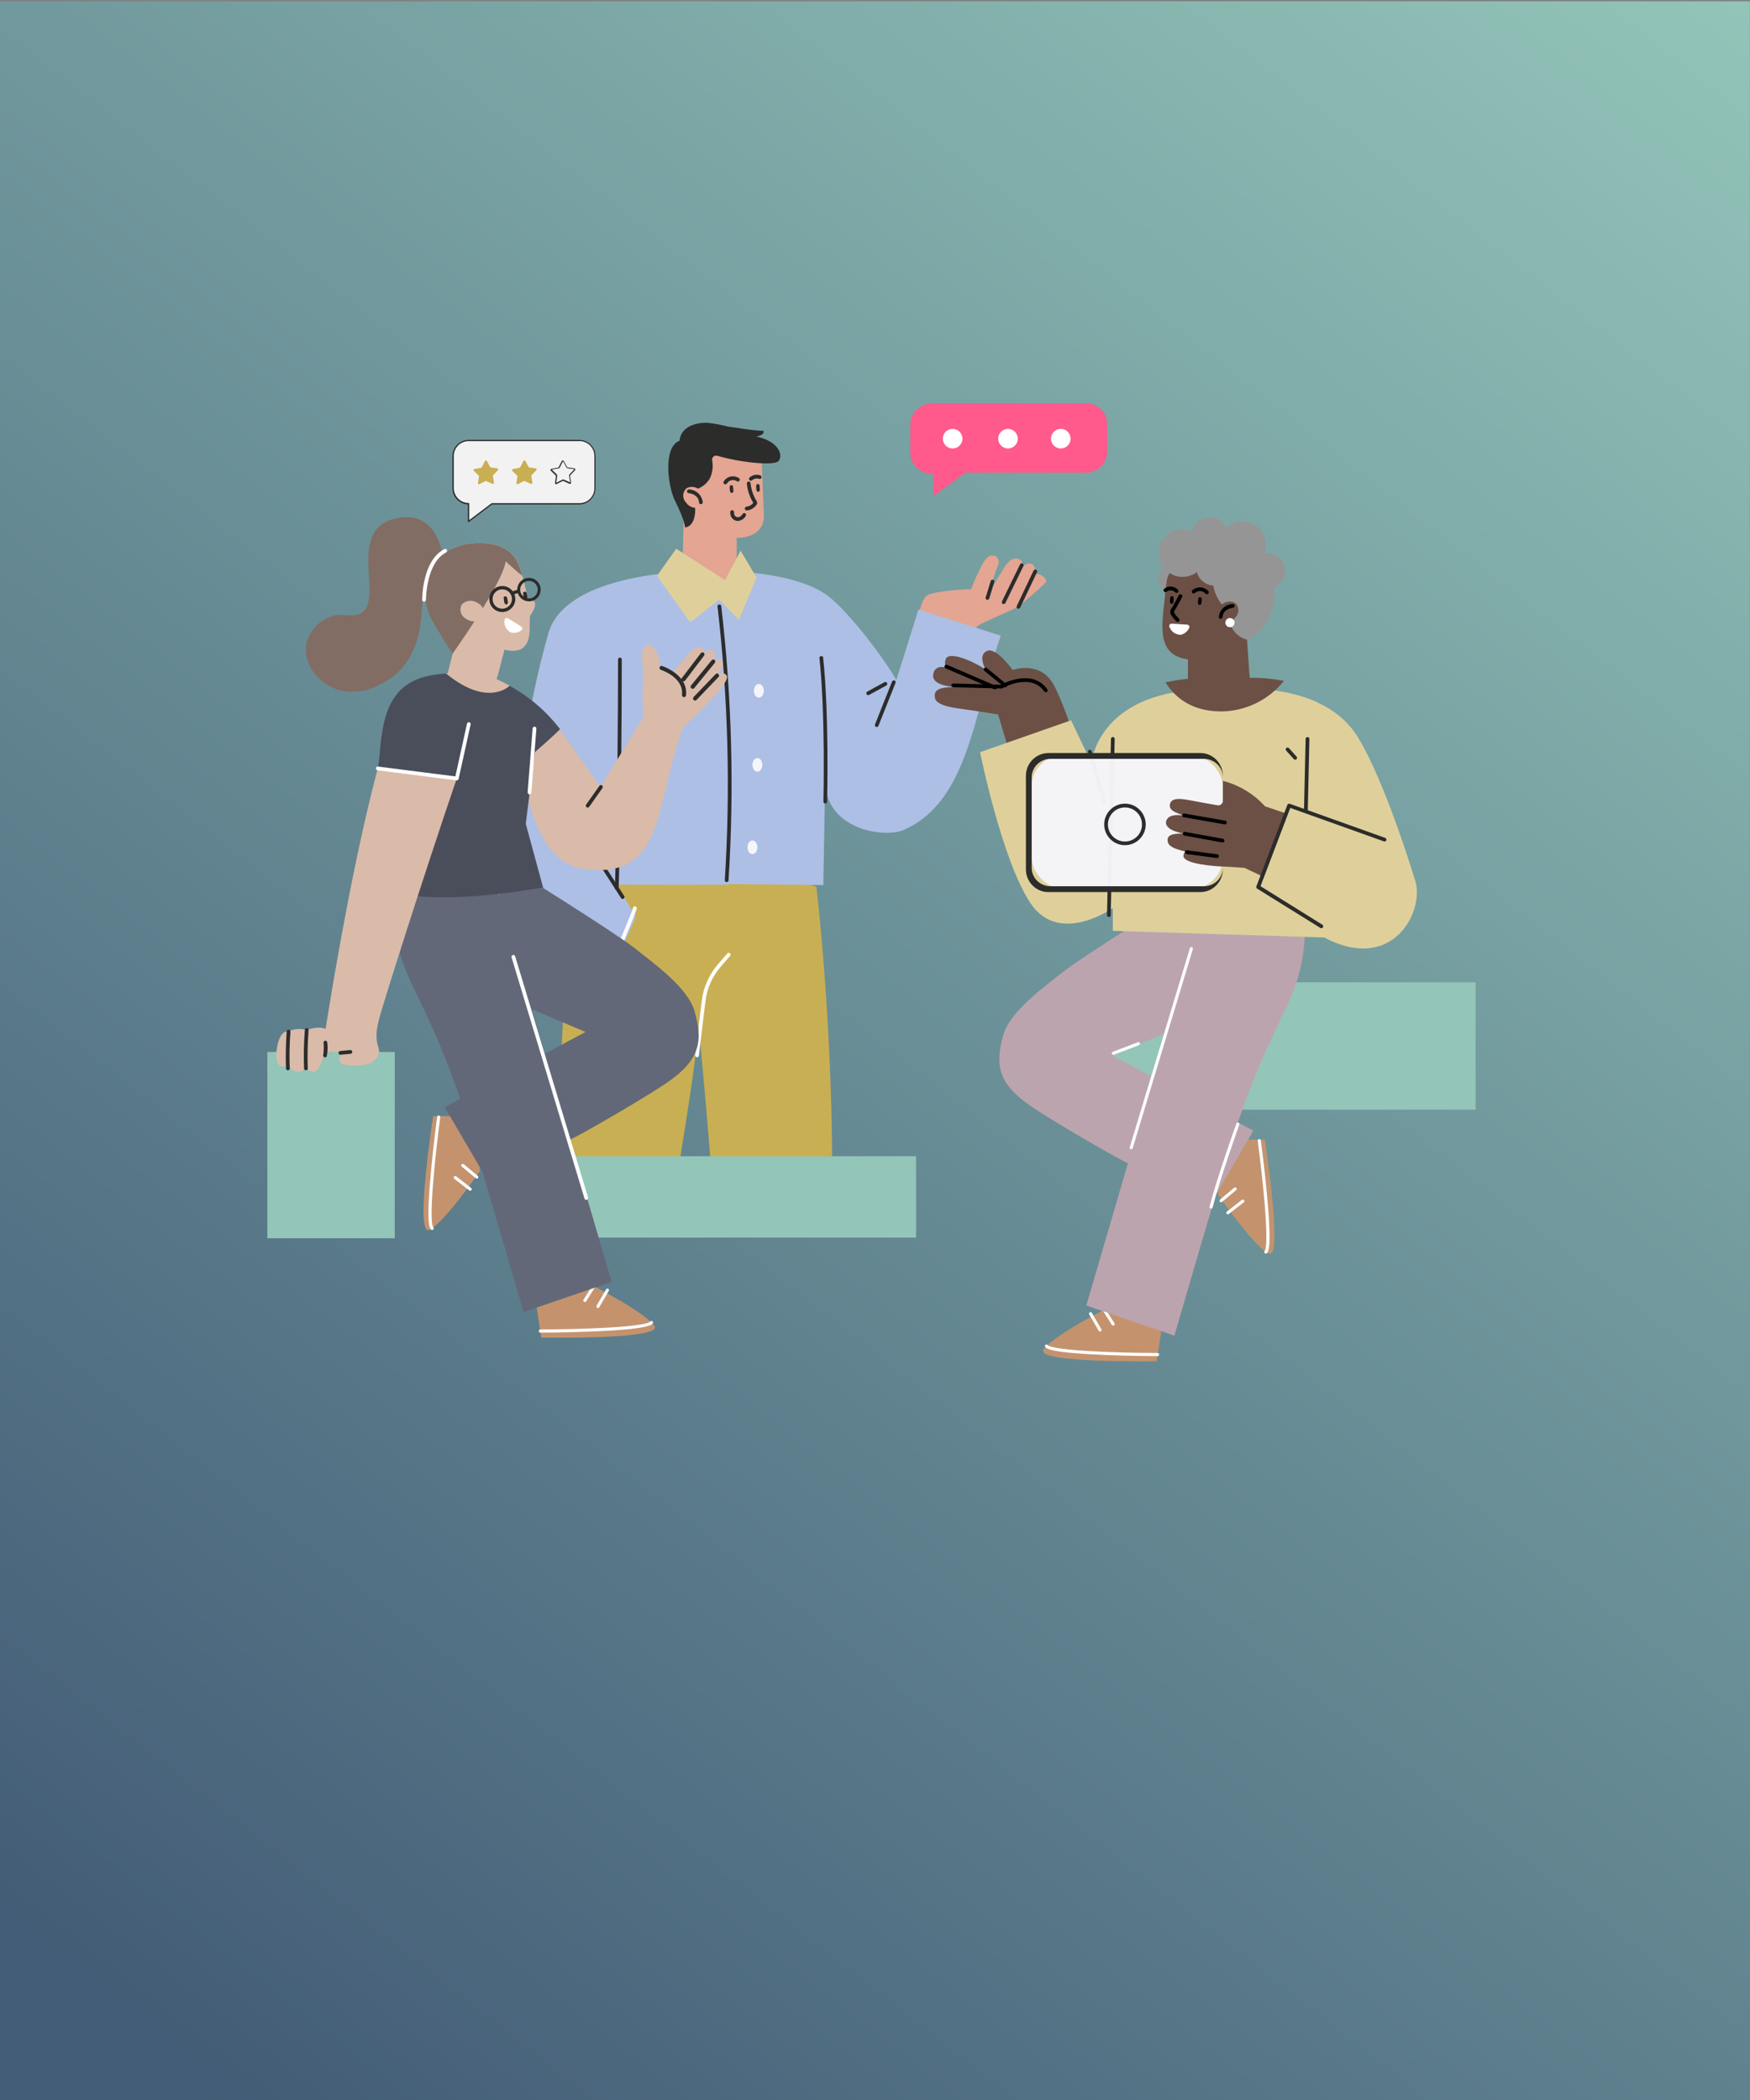 <?xml version="1.0" encoding="UTF-8"?>
<svg xmlns="http://www.w3.org/2000/svg" width="300" height="360" xmlns:xlink="http://www.w3.org/1999/xlink" viewBox="0 0 300 360">
  <rect x="0" y="0" width="300" height="360" fill="#808080" stroke="none"/>
  <defs>
    <style>
      .cls-1 {
        opacity: .97;
      }

      .cls-1, .cls-2, .cls-3, .cls-4, .cls-5 {
        isolation: isolate;
      }

      .cls-1, .cls-6 {
        fill: #f5f5fa;
      }

      .cls-7 {
        fill: #2d2c2b;
      }

      .cls-8 {
        fill: #adbfe5;
      }

      .cls-8, .cls-9, .cls-6, .cls-10, .cls-11 {
        fill-rule: evenodd;
      }

      .cls-12 {
        clip-path: url(#clippath-4);
      }

      .cls-2, .cls-4, .cls-5 {
        mix-blend-mode: multiply;
      }

      .cls-2, .cls-13 {
        fill: #e4a592;
      }

      .cls-14 {
        fill: #93c5b9;
      }

      .cls-15 {
        fill: #fff;
      }

      .cls-16 {
        fill: #ff5a8b;
      }

      .cls-17 {
        fill: none;
      }

      .cls-18, .cls-9 {
        fill: #dfd09b;
      }

      .cls-19, .cls-4 {
        fill: #dabba9;
      }

      .cls-20, .cls-5 {
        fill: #6c5045;
      }

      .cls-21 {
        fill: #bca4ae;
      }

      .cls-22 {
        clip-path: url(#clippath-1);
      }

      .cls-23 {
        fill: #f2f2f2;
      }

      .cls-24 {
        fill: #4a4e5b;
      }

      .cls-25 {
        clip-path: url(#clippath-3);
      }

      .cls-26 {
        fill: #c9af52;
      }

      .cls-27, .cls-11 {
        fill: #826d64;
      }

      .cls-28 {
        fill: #c4936e;
      }

      .cls-29 {
        fill: #636879;
      }

      .cls-30 {
        fill: #959595;
      }

      .cls-31 {
        clip-path: url(#clippath-2);
      }

      .cls-10 {
        fill: #c9af53;
      }

      .cls-32 {
        fill: url(#linear-gradient);
      }

      .cls-33 {
        clip-path: url(#clippath);
      }

      .cls-34 {
        fill: #2c2c2b;
      }
    </style>
    <linearGradient id="linear-gradient" x1="311.98" y1="-987.72" x2="-3.64" y2="-1391.69" gradientTransform="translate(0 -1014.85) scale(1 -1)" gradientUnits="userSpaceOnUse">
      <stop offset=".05" stop-color="#93c5b9"/>
      <stop offset=".93" stop-color="#425b76"/>
    </linearGradient>
    <clipPath id="clippath">
      <rect class="cls-17" x="182.46" y="168.39" width="70.5" height="21.84"/>
    </clipPath>
    <clipPath id="clippath-1">
      <rect class="cls-17" x="86.54" y="198.21" width="70.5" height="44.68"/>
    </clipPath>
    <clipPath id="clippath-2">
      <path class="cls-17" d="M95.92,124.99l7.01,9.94,8.24-13.46c-.02-.76,6.86,2.39,5.68,3.87-4.61,12.92-2.87,26.13-17.53,23.45-8.42-1.54-9.97-17.95-9.97-17.95l6.56-5.85h0Z"/>
    </clipPath>
    <clipPath id="clippath-3">
      <rect class="cls-17" x="45.83" y="180.34" width="21.84" height="64.68"/>
    </clipPath>
    <clipPath id="clippath-4">
      <path class="cls-17" d="M49.31,176.85c1.02-.48,2.18-.58,3.27-.27,0,0,1.97-.8,3.24-.18,0,0,4.03-26.31,8.94-44.65l13.54,1.72c-5.17,15.12-12.7,38.68-13.39,41.52-1.08,4.42.68,4.67-.11,6.06-1.19,2.12-4.81,1.67-5.81,1.46-.55-.11-.91-.65-.8-1.2.02-.08.04-.15.07-.22.22-.39.64-.62,1.08-.6.24-.02.49-.07.72-.15h-4.4s-.79,3.39-1.88,3.39c-.63,0-1.18-.41-1.37-1-.13.64-.72,1.07-1.36.99-1.24.01-1.77-1.51-1.77-1.51,0,0,.17.9-1.21.51-1.38-.38-.57-6.17,1.22-5.87h.01Z"/>
    </clipPath>
  </defs>
  <g class="cls-3">
    <g id="Dimensions">
      <rect class="cls-32" x="-.02" y=".22" width="300" height="360"/>
    </g>
    <g id="Layer_3" data-name="Layer 3">
      <g id="Group_523899" data-name="Group 523899">
        <path id="Path_456328" data-name="Path 456328" class="cls-13" d="M177.07,96.81c-.97-.76-2.27.77-2.38.9.1-.12,1.17-1.46-.06-1.89-.66-.23-1.49-.08-2.43,1.41-1.29,2.06-2.38,3.87-2.38,3.87.26-1.37.66-2.72,1.21-4.01.5-1.19-.2-1.76-.53-1.82-.84-.16-1.43.05-2.49,2.22-.57,1.14-1.08,2.31-1.52,3.5,0,0-5.53.2-7.38.97-.74.3-1.23,1.67-1.55,3.21-.35,1.65-1.83,13.1-2.67,16.01,2.93.97,5.89,1.89,8.88,2.68.62.12,1.24.21,1.87.26,0,0,.56-10.93.82-14.58.1-1.16.81-2.18,1.87-2.67,2.34-1.11,6.08-2.67,6.33-2.98,1.15-1.57,2.03-3.33,2.57-5.21.37-1.24.17-1.6-.16-1.86h0Z"/>
        <path id="Path_456329" data-name="Path 456329" class="cls-34" d="M172.06,103.55c-.18,0-.32-.14-.32-.32,0-.05.01-.09.03-.13.2-.44,2.98-6.11,3.1-6.35.08-.16.27-.23.43-.15s.23.27.15.43h0c-.03.06-2.9,5.9-3.09,6.33-.05.11-.17.19-.29.19h0Z"/>
        <path id="Path_456330" data-name="Path 456330" class="cls-34" d="M169.28,102.82s-.07,0-.1-.01c-.17-.05-.26-.23-.21-.39l.87-2.81c.05-.17.23-.27.39-.22.17.05.27.23.22.39h0s-.87,2.82-.87,2.82c-.04.13-.17.22-.3.22Z"/>
        <path id="Path_456331" data-name="Path 456331" class="cls-13" d="M174.67,103.88c1.63-1.28,3.19-2.65,4.67-4.1.27-.54-1.39-1.98-2.1-1.11l-2.56,5.21Z"/>
        <path id="Path_456332" data-name="Path 456332" class="cls-34" d="M174.59,104.35c-.18,0-.32-.14-.32-.32,0-.05.01-.1.03-.14l2.88-6.07c.08-.16.27-.23.43-.16.16.08.23.27.16.43h0l-2.88,6.07c-.05.11-.17.19-.29.19h0Z"/>
        <g id="Group_523843" data-name="Group 523843">
          <g id="Group_523842" data-name="Group 523842">
            <g id="Group_523841" data-name="Group 523841">
              <g id="Group_523840" data-name="Group 523840">
                <path id="Path_456333" data-name="Path 456333" class="cls-10" d="M97.82,149.55l22.03-.35,11.1.27,9,2.53s3.62,30.39,2.47,60.14h-19.72c-.77-14.41-2.96-36.46-2.96-36.46,0,0,.34,2.81-5.41,36.46h-19.72l3.2-62.6h0Z"/>
              </g>
            </g>
          </g>
        </g>
        <path id="Path_456334" data-name="Path 456334" class="cls-15" d="M119.5,181.24c-.18,0-.32-.16-.32-.33v-.02l1.12-9.31c.28-2.32,1.25-4.51,2.78-6.28l1.6-1.85c.12-.13.32-.14.45-.02.13.11.14.31.03.44l-1.6,1.84c-1.45,1.67-2.37,3.74-2.63,5.94l-1.12,9.31c-.02.16-.16.29-.32.29h.01Z"/>
        <path id="Path_456335" data-name="Path 456335" class="cls-8" d="M157.46,104.47l-3.81,12.13c-1.54-2.92-7.81-11.42-11.64-14.38-4.86-3.76-14.73-4.15-14.73-4.15,0,0-8.51-.2-10.62-.04-3.53.28-20.15,1.44-22.68,10.63-1.79,6.32-3.15,12.76-4.09,19.26-.68,6.03-5.88,23.97,4.71,37.08,7.32,9.05,7.44,7.96,7.44,7.96l6.96-15.81-3.1-5.16c-.08,0,.25-.35.34-.36,1.24.08,18.99.08,18.69,0,0,0-.02-.04-.04-.09l16.25.19.31-17.77c.12,8.29,10.17,9.79,13.53,8.29,11.07-4.93,11.88-19.79,16.58-33.27l-14.1-4.5h0Z"/>
        <path id="Path_456336" data-name="Path 456336" class="cls-13" d="M117.57,76.07h2.2l.48,1.09c2,.13,9.45.62,9.45.62l.88,1.32.38,9.37c0,1.49-.85,3.69-4.7,3.74l.02,4.27-2.47,4.39s-6.72-3.96-6.77-4.39.53-20.42.53-20.42h0Z"/>
        <path id="Path_456337" data-name="Path 456337" class="cls-2" d="M126.28,95.23c-2.24-.08-4.27-1.34-5.34-3.31-.08-.16-.02-.35.14-.43.1-.05.23-.05.33.02,1.48.81,3.18,1.13,4.86.9-.01.27,0,.56,0,.86l.02,1.97h0Z"/>
        <path id="Path_456338" data-name="Path 456338" class="cls-34" d="M116.5,75.54s0-3.06,4.72-3.07c1.22.13,2.43.36,3.61.67,1.52.17,4.1.68,6.09.72.07.6-.58.86-1.29.96,3.87.84,4.64,3.15,3.87,4.18-.69.94-6.78.25-10.54-.87-.37-.11-.75.11-.86.48-.03.1-.04.2-.02.3.21,1.04.08,2.12-.38,3.08-.48.85-1.26,1.5-2.19,1.83l-.35,3.05s.32,3.27-1.72,3.55c0,0,0-1.14-1.73-4.58-1.19-2.38-2.13-9.14.78-10.29h0Z"/>
        <path id="Path_456341" data-name="Path 456341" class="cls-9" d="M129.69,99.02l-2.73-4.62-2.67,5.07-8.37-5.4-3.3,4.65,5.7,7.96,4.99-3.89,3.37,3.48,3.01-7.25h0Z"/>
        <path id="Path_456343" data-name="Path 456343" class="cls-34" d="M124.57,151.22c-.18,0-.32-.13-.32-.29h0c.99-15.67.57-31.37-1.25-46.98-.02-.16.1-.3.28-.32s.33.09.36.24c1.82,15.64,2.24,31.38,1.25,47.07,0,.15-.15.27-.32.27h0Z"/>
        <path id="Path_456344" data-name="Path 456344" class="cls-6" d="M129.24,118.42c0,.65.38,1.17.85,1.17s.85-.53.85-1.17-.38-1.17-.85-1.17-.85.53-.85,1.17Z"/>
        <path id="Path_456345" data-name="Path 456345" class="cls-6" d="M128.14,145.25c0,.65.38,1.17.85,1.17s.85-.53.85-1.17-.38-1.17-.85-1.17-.85.53-.85,1.17Z"/>
        <path id="Path_456346" data-name="Path 456346" class="cls-6" d="M128.99,131.12c0,.65.38,1.17.85,1.17s.85-.53.85-1.17-.38-1.17-.85-1.17-.85.53-.85,1.17Z"/>
        <path id="Path_456347" data-name="Path 456347" class="cls-34" d="M141.48,137.75c-.18,0-.32-.15-.32-.32h0c0-.15.36-14.85-.68-24.62-.01-.18.12-.33.29-.35.17-.01.32.11.34.27,1.05,9.81.68,24.55.68,24.7,0,.17-.15.31-.32.31h0Z"/>
        <path id="Path_456348" data-name="Path 456348" class="cls-34" d="M105.73,152.56c-.18,0-.32-.14-.32-.32h0c0-.17.54-16.09.54-39.19,0-.18.14-.32.32-.32s.32.14.32.32c0,23.11-.54,39.05-.54,39.21,0,.17-.15.31-.32.31h0Z"/>
        <path id="Path_456353" data-name="Path 456353" class="cls-15" d="M100.92,175.31c-.18,0-.32-.14-.32-.32,0-.04,0-.08.02-.13,3.1-7.38,7.77-18.59,7.9-19.21.02-.17.17-.3.35-.28h0c.18.02.3.19.29.36-.07.61-6.63,16.25-7.95,19.37-.05.12-.16.2-.29.2h0Z"/>
        <path id="Path_456354" data-name="Path 456354" class="cls-34" d="M106.74,154.11c-.11,0-.21-.05-.27-.15l-7.96-12.37c-.1-.14-.07-.35.08-.45s.35-.07.45.08c0,0,.01.01.01.02l7.96,12.37c.1.15.05.35-.1.44-.05.03-.11.05-.17.05h0Z"/>
        <path id="Path_456355" data-name="Path 456355" class="cls-34" d="M150.3,124.63s-.08,0-.12-.02c-.17-.07-.24-.25-.18-.42h0l2.93-7.37c.07-.16.26-.23.42-.16.16.07.23.24.17.4l-2.93,7.37c-.05.12-.17.2-.3.2Z"/>
        <g id="Group_523845" data-name="Group 523845">
          <path id="Path_456356" data-name="Path 456356" class="cls-13" d="M120.21,86.84c-.9.47-2.01.18-2.58-.66-.67-.66-.68-1.73-.02-2.41.02-.02.05-.05.08-.08.9-.47,2.01-.18,2.58.66.67.66.68,1.73.02,2.41-.02.02-.05.05-.08.08Z"/>
        </g>
        <g id="Group_523961" data-name="Group 523961">
          <path id="Path_456339" data-name="Path 456339" class="cls-34" d="M128,87.5c-.18,0-.32-.15-.32-.32,0-.16.13-.3.29-.32.46-.05.88-.29,1.17-.65-.63-1.01-1-2.15-1.11-3.33,0-.18.13-.32.31-.33.17,0,.32.14.33.31.11,1.09.47,2.14,1.05,3.08.1.17.1.38,0,.56-.39.57-1,.94-1.69,1.01h-.03,0Z"/>
          <path id="Path_456340" data-name="Path 456340" class="cls-34" d="M128.72,82.41c-.18,0-.32-.14-.32-.32,0-.09.04-.18.11-.24.51-.45,1.22-.59,1.86-.35.16.08.23.26.16.42s-.26.23-.42.16c-.4-.13-.84-.04-1.16.24-.06.05-.13.08-.21.08h0Z"/>
          <g id="Group_523844" data-name="Group 523844">
            <path id="Path_456349" data-name="Path 456349" class="cls-34" d="M124.34,83.02c-.18,0-.32-.14-.32-.32,0-.05.01-.11.04-.15.53-.88,1.66-1.16,2.54-.63.01,0,.03.02.04.02.16.08.23.27.15.43s-.27.23-.43.15h0c-.54-.39-1.3-.27-1.69.28-.01.02-.03.04-.04.07-.06.1-.17.17-.29.16h0Z"/>
            <path id="Path_456350" data-name="Path 456350" class="cls-34" d="M125.11,84c-.01-.17-.03-.35-.02-.52,0-.16.11-.28.26-.3h.07c.09,0,.18.05.21.14.01.03.02.07.03.1.03.17.04.35.05.51.05.17.02.35-.08.49-.09.1-.24.12-.35.04-.12-.13-.18-.3-.16-.47h0Z"/>
            <path id="Path_456351" data-name="Path 456351" class="cls-34" d="M129.65,83.8c-.01-.17-.03-.35-.02-.52,0-.16.11-.28.26-.3h.07c.09,0,.18.05.21.14.01.03.02.07.03.1.03.17.04.35.05.51.05.17.02.35-.08.49-.09.1-.24.12-.35.04-.12-.13-.18-.29-.16-.47h0Z"/>
          </g>
          <path id="Path_456352" data-name="Path 456352" class="cls-34" d="M126.5,89.31c-.2,0-.39-.05-.57-.13-.51-.28-.8-.84-.74-1.42.02-.18.17-.3.35-.29s.3.17.29.35c0,.02-.04.59.37.78.63.29,1.06-.41,1.11-.5.1-.15.29-.19.44-.1.14.09.19.27.11.42-.27.51-.79.84-1.36.89h0Z"/>
          <path id="Path_456357" data-name="Path 456357" class="cls-34" d="M120.15,86.43c-.17,0-.31-.13-.32-.3-.08-1.42-1.71-1.59-1.78-1.59-.17-.02-.3-.18-.28-.36.02-.17.17-.29.34-.28,1.22.05,2.22.98,2.36,2.19.01.17-.12.33-.3.34h-.02,0Z"/>
        </g>
        <path id="Path_456358" data-name="Path 456358" class="cls-34" d="M148.83,119.16c-.18,0-.32-.14-.32-.32,0-.12.07-.23.17-.28l2.94-1.61c.16-.08.35-.03.44.13s.03.35-.13.44l-2.94,1.61s-.1.04-.16.04h0Z"/>
      </g>
      <g class="cls-33">
        <g id="Group_523823" data-name="Group 523823">
          <rect id="Rectangle_27676" data-name="Rectangle 27676" class="cls-14" x="182.46" y="168.39" width="70.5" height="21.84"/>
        </g>
      </g>
      <g class="cls-22">
        <g id="Group_523900" data-name="Group 523900">
          <rect id="Rectangle_27684" data-name="Rectangle 27684" class="cls-14" x="88.93" y="170.13" width="70.5" height="42.03"/>
        </g>
      </g>
      <g id="Group_523901" data-name="Group 523901">
        <g id="Group_519151" data-name="Group 519151">
          <path id="Path_451901" data-name="Path 451901" class="cls-28" d="M82.25,200.79s-6.15,8.91-8.67,10.06c-2.52,1.15.67-19.49.67-19.49l7.95-.1.06,9.52h0Z"/>
          <path id="Path_451902" data-name="Path 451902" class="cls-15" d="M74.01,210.85c-.05-.01-.1-.04-.14-.09-.23-.27-.85-.99.04-10.29.43-4.54,1.02-8.96,1.03-9,.01-.14.14-.25.29-.24s.25.14.24.29v.02c-.91,6.78-2.03,17.89-1.18,18.88.1.11.08.27-.03.37-.07.05-.16.08-.24.05h0Z"/>
          <path id="Path_451903" data-name="Path 451903" class="cls-15" d="M81.69,202.05s-.08-.03-.11-.05l-2.41-2.01c-.11-.1-.13-.26-.04-.37s.26-.13.37-.04l2.41,2.01c.11.1.13.26.04.37-.07.08-.17.11-.27.09h0Z"/>
          <path id="Path_451904" data-name="Path 451904" class="cls-15" d="M80.54,204.12s-.07-.02-.1-.05l-2.56-1.99c-.11-.09-.14-.26-.05-.37.09-.11.26-.14.37-.05l2.56,1.99c.11.09.14.26.05.37-.07.08-.17.12-.27.1h0Z"/>
        </g>
        <g id="Group_519152" data-name="Group 519152">
          <path id="Path_451905" data-name="Path 451905" class="cls-28" d="M101.05,220.1s9.67,4.89,11.14,7.24c1.48,2.34-19.41,1.97-19.41,1.97l-1.17-7.86,9.43-1.34h0Z"/>
          <path id="Path_451906" data-name="Path 451906" class="cls-15" d="M92.54,228.43c-.14-.04-.22-.19-.17-.33.04-.11.14-.19.25-.19,6.83-.01,18-.39,18.87-1.37.1-.11.26-.12.37-.02s.12.26.02.37c-.24.27-.87.98-10.2,1.36-4.56.19-9.02.2-9.06.2-.03,0-.05,0-.08-.01h0Z"/>
          <path id="Path_451907" data-name="Path 451907" class="cls-15" d="M100.18,223.19c-.14-.04-.22-.19-.17-.33,0-.02.02-.04.03-.06l1.67-2.66c.08-.12.24-.15.36-.07.11.08.15.23.08.35l-1.67,2.66c-.07.1-.19.15-.3.11h0Z"/>
          <path id="Path_451908" data-name="Path 451908" class="cls-15" d="M102.43,224.21s-.04-.01-.05-.02c-.13-.07-.17-.23-.1-.36l1.63-2.81c.08-.13.24-.16.36-.08.11.07.16.22.09.35l-1.63,2.81c-.06.11-.19.16-.31.12Z"/>
        </g>
        <path id="Path_451909" data-name="Path 451909" class="cls-29" d="M100.38,176.91l-24.38-10.32c-2.69-2.75-4.63-4.64-4.63-4.64l13.23-7.12,3.73-5.62s16.97,10.59,20.35,13.24c3.43,2.71,9.24,6.88,10.38,10.87,1.46,5.13,1.09,8.45-5.16,12.58-3.79,2.5-10.6,6.48-14.58,8.65-1.11.6-15.61,8.01-15.5,8.22l-7.59-12.98s15.82-8.41,24.14-12.88h0Z"/>
        <g id="Group_519154" data-name="Group 519154">
          <g id="Group_523921" data-name="Group 523921">
            <path id="Path_451910" data-name="Path 451910" class="cls-29" d="M104.85,219.76l-19.87-67.95-17.43-3.19c-1.35,19.22,4.09,17.3,11.99,41.81,1.97,6.11,10.22,34.49,10.22,34.49l15.09-5.16Z"/>
          </g>
        </g>
        <path id="Path_450366" data-name="Path 450366" class="cls-20" d="M180.92,117.96c-2.25-4.99-7.31-3.1-7.31-3.1,0,0-2.89-4.06-4.47-3.25s-.17,3.15-.17,3.15c-2.69-1.7-6.05-2.97-6.75-1.94-.31.51-.29,1.15.07,1.63-1-.24-1.88-.15-2.22.8-.72,2,2.2,2.44,3.82,2.53-3.21-.01-3.76.6-3.63,1.79.14,1.3,2.81,1.73,4.67,1.97,1.85.24,6.17.94,6.17.94l1.96,6.55,10.94-2.89c-.81-2.81-1.83-5.54-3.07-8.19Z"/>
        <g id="Group_519151-2" data-name="Group 519151-2">
          <path id="Path_451901-2" data-name="Path 451901-2" class="cls-28" d="M208.83,204.83s6.15,8.91,8.67,10.06c2.52,1.15-.67-19.49-.67-19.49l-7.95-.1-.06,9.52h0Z"/>
          <path id="Path_451902-2" data-name="Path 451902-2" class="cls-15" d="M217.07,214.89c.05-.01.1-.04.14-.09.23-.27.85-.99-.04-10.29-.43-4.54-1.02-8.96-1.03-9-.01-.14-.14-.25-.29-.24s-.25.14-.24.29v.02c.91,6.78,2.03,17.89,1.18,18.88-.1.11-.08.27.03.37.07.05.16.08.24.05h0Z"/>
          <path id="Path_451903-2" data-name="Path 451903-2" class="cls-15" d="M209.38,206.09s.08-.03.11-.05l2.41-2.01c.11-.1.13-.26.04-.37s-.26-.13-.37-.04l-2.41,2.01c-.11.1-.13.26-.04.37.07.08.17.11.27.09h0Z"/>
          <path id="Path_451904-2" data-name="Path 451904-2" class="cls-15" d="M210.55,208.16s.07-.02.1-.05l2.56-1.99c.11-.09.14-.26.05-.37-.09-.11-.26-.14-.37-.05l-2.56,1.99c-.11.09-.14.26-.05.37.07.08.17.12.27.1h0Z"/>
        </g>
        <g id="Group_519152-2" data-name="Group 519152-2">
          <path id="Path_451905-2" data-name="Path 451905-2" class="cls-28" d="M190.03,224.14s-9.67,4.89-11.14,7.24c-1.48,2.34,19.41,1.97,19.41,1.97l1.17-7.86-9.43-1.34h0Z"/>
          <path id="Path_451906-2" data-name="Path 451906-2" class="cls-15" d="M198.53,232.46c.14-.04.22-.19.17-.33-.04-.11-.14-.19-.25-.19-6.83-.01-18-.39-18.87-1.37-.1-.11-.26-.12-.37-.02s-.12.26-.02.37c.24.27.87.98,10.2,1.36,4.56.19,9.02.2,9.06.2.03,0,.05,0,.08-.01h0Z"/>
          <path id="Path_451907-2" data-name="Path 451907-2" class="cls-15" d="M190.9,227.23c.14-.04.22-.19.17-.33,0-.02-.02-.04-.03-.06l-1.67-2.66c-.08-.12-.24-.15-.36-.07-.11.08-.15.23-.08.35l1.67,2.66c.07.1.19.15.3.11h0Z"/>
          <path id="Path_451908-2" data-name="Path 451908-2" class="cls-15" d="M188.65,228.25s.04-.01.05-.02c.13-.07.17-.23.1-.36l-1.63-2.81c-.08-.13-.24-.16-.36-.08-.11.07-.16.22-.09.35l1.63,2.81c.06.11.19.16.31.12h0Z"/>
        </g>
        <path id="Path_451909-2" data-name="Path 451909-2" class="cls-21" d="M190.7,180.95l24.38-10.32c2.69-2.75,4.63-4.64,4.63-4.64l-13.23-7.12-3.73-5.62s-16.97,10.59-20.35,13.24c-3.43,2.71-9.24,6.88-10.38,10.87-1.46,5.13-1.09,8.45,5.16,12.58,3.79,2.5,10.6,6.48,14.58,8.65,1.11.6,15.61,8.01,15.5,8.22l7.59-12.98s-15.82-8.41-24.14-12.88h0Z"/>
        <g id="Group_519154-2" data-name="Group 519154-2">
          <g id="Group_523921-2" data-name="Group 523921-2">
            <path id="Path_451910-2" data-name="Path 451910-2" class="cls-21" d="M186.23,223.8l19.87-67.95,17.43-3.19c1.35,19.22-4.09,17.3-11.99,41.81-1.97,6.11-10.22,34.49-10.22,34.49l-15.09-5.16h0Z"/>
          </g>
        </g>
        <g id="Group_517570" data-name="Group 517570">
          <path id="Path_450392" data-name="Path 450392" d="M179.29,118.68c-.1,0-.2-.05-.26-.14-2.35-3.32-7.16-.58-7.21-.55-.05.03-.11.05-.17.04l-8.23-.22c-.18,0-.32-.14-.33-.31,0-.18.14-.32.31-.33h.03l8.14.22c.69-.37,5.47-2.75,7.97.78.1.14.07.35-.08.45-.05.04-.12.06-.19.06h0Z"/>
          <path id="Path_450393" data-name="Path 450393" d="M172.31,117.82c-.07,0-.14-.02-.2-.07l-3.35-2.74c-.14-.11-.16-.32-.04-.45.11-.14.32-.16.45-.04l3.34,2.74c.14.11.16.32.05.45-.06.08-.16.12-.25.12h0Z"/>
          <path id="Path_450394" data-name="Path 450394" d="M170.58,118.18s-.08,0-.13-.02l-8.36-3.6c-.16-.08-.23-.27-.15-.43.07-.15.25-.22.41-.16l8.36,3.6c.16.07.24.26.17.42-.05.11-.17.19-.29.19h0Z"/>
        </g>
        <path id="Path_450395" data-name="Path 450395" class="cls-18" d="M168,128.95l15.61-5.47,3.49,7.31s.92-11.08,17.06-12.48l10.52-.16s12.8-.55,18.16,8.32c3.44,5.69,7.32,16.48,9.79,24.59,1.57,5.14-3.85,15.89-15.61,9.65l-36.25-1.14v-3.9s-9.21,6.54-14.13-.86c-4.92-7.4-8.63-25.88-8.63-25.88h0Z"/>
        <path id="Path_450396" data-name="Path 450396" class="cls-34" d="M190.09,157.21c-.18,0-.32-.14-.32-.32h0l.68-30.22c0-.17.15-.32.33-.32s.32.15.31.33l-.68,30.22c0,.17-.14.32-.32.32h0Z"/>
        <path id="Path_450397" data-name="Path 450397" class="cls-34" d="M223.86,139.28c-.18,0-.32-.15-.32-.32h0l.28-12.29c0-.18.15-.32.33-.32s.32.15.32.33l-.28,12.29c0,.17-.14.32-.32.32h0Z"/>
        <path id="Path_450398" data-name="Path 450398" class="cls-20" d="M214.4,116.19l-10.52.16c-1.37.11-2.73.32-4.07.62,1.25,2.07,3.99,4.99,9.5,4.99,4.2-.02,8.17-1.95,10.78-5.23-1.88-.38-3.78-.56-5.69-.53h0Z"/>
        <path id="Path_450399" data-name="Path 450399" class="cls-30" d="M203.52,99.23c0,1.37-1.11,2.47-2.47,2.47s-2.47-1.11-2.47-2.47,1.11-2.47,2.47-2.47h0c1.37,0,2.47,1.11,2.47,2.47Z"/>
        <circle id="Ellipse_1493" data-name="Ellipse 1493" class="cls-30" cx="209.31" cy="101.7" r="9.22"/>
        <path id="Path_450400" data-name="Path 450400" class="cls-20" d="M214.32,117.52l-.55-7.87c-3.41-.84-3.55-5.37-3.55-5.37,0,0-2.88-1.71-2.39-7.27l-5.31-1.11s-2.22,1.83-2.49,3.59c-.12.79-.24,1.72-.34,2.8-.42,4.45-1.7,10.06,3.98,10.74v4.12s.53,1.37,4.74,1.71c4.21.34,5.91-1.36,5.91-1.36h0Z"/>
        <path id="Path_450401" data-name="Path 450401" class="cls-5" d="M203.67,113.01l3.6-.17c.34-.01.63.25.64.59,0,.16-.05.3-.14.42l-3.02,3.57c-.22.26-.61.29-.87.07-.14-.12-.22-.29-.22-.47v-4.02h0Z"/>
        <g id="Group_517571" data-name="Group 517571">
          <path id="Path_450402" data-name="Path 450402" class="cls-20" d="M209.2,106.49c.9.47,2.01.18,2.58-.66.67-.66.68-1.73.03-2.4-.02-.03-.05-.05-.08-.08-.9-.47-2.01-.19-2.58.66-.67.66-.68,1.73-.02,2.41.02.02.05.05.08.08h0Z"/>
          <path id="Path_450403" data-name="Path 450403" d="M209.26,106.08c-.18,0-.32-.15-.32-.33h0c.14-1.22,1.14-2.16,2.36-2.2.18-.01.33.13.34.3.01.17-.11.32-.28.33-.07,0-1.69.18-1.78,1.59,0,.17-.15.3-.32.3Z"/>
        </g>
        <path id="Path_450408" data-name="Path 450408" class="cls-30" d="M217.19,94.8c-.14,0-.28.01-.42.03.77-2.12-.32-4.46-2.44-5.23-1.43-.52-3.03-.2-4.15.83-.72-1.54-2.55-2.2-4.09-1.49-.87.41-1.49,1.18-1.7,2.12-2.07-.91-4.48.02-5.4,2.09-.91,2.07.02,4.48,2.09,5.4,1.35.6,2.92.42,4.1-.47.43,1.64,2.11,2.63,3.75,2.2,1.35-.35,2.3-1.57,2.3-2.97,0-.05,0-.1,0-.15.93.42,1.97.49,2.94.19-.3,1.67.82,3.27,2.49,3.57,1.67.3,3.27-.82,3.57-2.49.3-1.67-.82-3.27-2.49-3.57-.18-.03-.36-.05-.54-.05h.01Z"/>
        <g id="Group_517572" data-name="Group 517572">
          <path id="Path_450409" data-name="Path 450409" class="cls-15" d="M203.49,107.08c.22,0,.41.16.41.38,0,.07-.01.14-.05.2-.27.57-.78,1-1.4,1.16-.87.02-1.66-.51-1.97-1.33-.1-.2-.01-.45.19-.54.08-.04.16-.05.24-.04l2.56.17h0Z"/>
        </g>
        <path id="Path_450410" data-name="Path 450410" class="cls-34" d="M189.33,137.81c-.14,0-.27-.1-.31-.23l-2.5-8.63c-.05-.17.05-.35.22-.4.17-.05.35.05.4.22l2.5,8.63c.05.17-.05.35-.22.39h0s-.06.01-.09.01h0Z"/>
        <g id="Group_523962" data-name="Group 523962">
          <path id="Path_450404" data-name="Path 450404" d="M206.87,101.85c-.1,0-.19-.04-.24-.12-.5-.52-1.31-.54-1.83-.05-.15.1-.35.06-.44-.09s-.06-.35.09-.44c.8-.67,1.98-.59,2.69.19.11.14.09.34-.05.45-.06.05-.13.07-.2.07h0Z"/>
          <path id="Path_450405" data-name="Path 450405" d="M201.69,101.64c-.08,0-.16-.03-.22-.09-.39-.41-1.03-.47-1.48-.12-.14.11-.34.1-.45-.04s-.1-.34.04-.45h0c.7-.56,1.71-.5,2.34.16.13.13.13.33,0,.45-.06.06-.14.1-.23.1h0Z"/>
          <path id="Path_450406" data-name="Path 450406" d="M205.98,103.19c.01-.17.03-.35.02-.52,0-.16-.11-.28-.26-.3h-.07c-.09,0-.18.05-.21.14-.01.03-.02.07-.03.1-.03.17-.04.35-.05.51-.05.17-.02.35.08.49.09.1.24.12.35.04.12-.13.18-.3.16-.47h0Z"/>
          <path id="Path_450407" data-name="Path 450407" d="M201.18,103.01c.01-.17.03-.35.02-.52,0-.16-.11-.28-.26-.3-.02,0-.04,0-.07,0-.09,0-.18.05-.21.14-.01.05-.02.07-.03.1-.03.17-.04.35-.05.51-.05.17-.02.35.08.49.09.1.24.12.35.04.12-.13.18-.3.16-.47h0Z"/>
          <path id="Path_450411" data-name="Path 450411" d="M201.86,106.59c-.09,0-.17-.04-.23-.1l-.07-.07c-.54-.57-1.27-1.36-.78-2.04.33-.48,1.29-2.32,1.3-2.34.08-.16.27-.22.44-.14.16.08.22.27.14.44-.04.08-.99,1.9-1.35,2.41-.19.26.36.85.73,1.24l.07.07c.12.13.11.33-.02.45-.06.05-.14.08-.22.08h0Z"/>
        </g>
        <path id="Path_450412" data-name="Path 450412" class="cls-34" d="M222.04,130.25c-.09,0-.18-.04-.24-.11l-1.31-1.46c-.12-.13-.11-.33.02-.45.13-.12.33-.11.45.02h0l1.31,1.46c.12.13.11.33-.02.45-.06.05-.14.08-.22.08h0Z"/>
        <rect id="Rectangle_27660" data-name="Rectangle 27660" class="cls-1" x="176.86" y="129.49" width="32.77" height="22.84" rx="5.33" ry="5.33"/>
        <path id="Path_450416" data-name="Path 450416" class="cls-34" d="M205.78,152.93h-26.06c-2.13,0-3.85-1.75-3.85-3.91v-16.02c0-2.16,1.73-3.9,3.85-3.91h26.06c2.13,0,3.85,1.75,3.85,3.91v16.02c0,2.16-1.73,3.9-3.85,3.91ZM180.1,130.09c-1.79,0-3.23,1.42-3.24,3.15v15.54c0,1.74,1.45,3.15,3.24,3.15h26.29c1.79,0,3.23-1.42,3.24-3.15v-15.54c0-1.74-1.45-3.15-3.24-3.15h-26.29Z"/>
        <path id="Path_450417" data-name="Path 450417" class="cls-34" d="M192.85,144.89c-1.97,0-3.56-1.6-3.56-3.56s1.6-3.56,3.56-3.56,3.56,1.6,3.56,3.56-1.6,3.56-3.56,3.56ZM192.85,138.42c-1.61,0-2.92,1.31-2.92,2.92s1.31,2.92,2.92,2.92,2.92-1.31,2.92-2.92-1.31-2.92-2.92-2.92Z"/>
        <path id="Path_450418" data-name="Path 450418" class="cls-20" d="M216.85,138.22c-1.92-2.13-4.43-3.64-7.22-4.36v3.43c0,.42-.35.77-.77.77-.05,0-.09,0-.13-.01-1.36-.24-3.88-.69-5.02-.91-1.61-.3-2.94-.33-3.15.74-.17.87.57,1.43,2.78,2,0,0-3.05-.72-3.43.91-.38,1.63,3.15,2.14,3.15,2.14,0,0-2.68-.26-2.87.8-.18,1.03.39,1.67,3.22,2.29-.22,0-.49.12-.53.68-.1,1.48,5.84,1.83,6.81,1.85.96.02,3.66.23,3.66.23l3.05,1.44,4.25-10.71-3.79-1.29h0Z"/>
        <path id="Path_450419" data-name="Path 450419" class="cls-34" d="M226.51,159.12c-.06,0-.12-.02-.17-.05l-10.83-6.73c-.13-.08-.19-.24-.13-.39l5.31-13.97c.06-.16.24-.24.41-.19l16.36,5.85c.17.06.25.24.19.41-.06.16-.24.24-.4.19l-16.06-5.74-5.1,13.42,10.6,6.6c.15.09.2.29.11.44-.06.1-.17.16-.28.16h0Z"/>
        <path id="Path_450420" data-name="Path 450420" d="M209.98,141.32h-.05l-7.01-1.23c-.17-.02-.3-.19-.27-.36.02-.17.19-.3.36-.27h.02l7.01,1.23c.17.03.29.2.26.37-.03.16-.16.26-.32.26h0Z"/>
        <path id="Path_450421" data-name="Path 450421" d="M209.59,144.42h-.06l-6.49-1.18c-.17-.03-.29-.2-.26-.37.03-.17.2-.29.37-.26l6.49,1.18c.17.03.29.2.26.37-.03.16-.16.26-.32.26h0Z"/>
        <path id="Path_450422" data-name="Path 450422" d="M208.64,147.09h-.04l-5.19-.69c-.18-.02-.3-.17-.29-.35.02-.18.17-.3.35-.29h.02l5.19.69c.17.02.3.19.27.36-.02.16-.16.27-.32.27h0Z"/>
      </g>
      <g id="Group_519138" data-name="Group 519138">
        <g class="cls-31">
          <g id="Group_519137" data-name="Group 519137">
            <path id="Path_450480" data-name="Path 450480" class="cls-19" d="M95.92,124.99l7.01,9.94,8.24-13.46c-.02-.76,6.86,2.39,5.68,3.87-4.61,12.92-2.87,26.13-17.53,23.45-8.42-1.54-9.97-17.95-9.97-17.95l6.56-5.85h0Z"/>
          </g>
        </g>
      </g>
      <g id="Group_519140" data-name="Group 519140">
        <g class="cls-25">
          <g id="Group_519139" data-name="Group 519139">
            <rect id="Rectangle_27666" data-name="Rectangle 27666" class="cls-14" x="45.83" y="180.34" width="21.84" height="31.93"/>
          </g>
        </g>
      </g>
      <path id="Path_451912" data-name="Path 451912" class="cls-24" d="M64.77,131.74c.81-4.33-.07-13.54,7.92-15.69,4.7-1.27,10.56-.33,10.56-.33,5.05,1.79,9.48,5,12.74,9.25.1.13-4.31,3.99-4.31,3.99l-1.55,12.25,2.98,10.96c-.69-.08-21.88,4.5-31.5-1.23,0,0,.58-5.29,3.16-19.18h0Z"/>
      <path id="Path_451913" data-name="Path 451913" class="cls-15" d="M90.77,136.17c-.18,0-.32-.15-.32-.33h0s.86-10.97.86-10.97c.01-.18.17-.31.35-.29.18.01.31.17.29.35l-.86,10.96c-.01.17-.15.29-.32.3h0Z"/>
      <path id="Path_451914" data-name="Path 451914" class="cls-19" d="M86.98,117.33c-.69-.37-1.31-.68-1.84-.91l1.55-5.88-8.04-2.58-1.9,7.46-.3.02c6.39,5.29,10.16,2.89,10.92,2.1-.13-.07-.26-.14-.38-.21h0Z"/>
      <path id="Path_451915" data-name="Path 451915" class="cls-34" d="M100.74,138.44c-.18,0-.32-.14-.32-.32,0-.07.02-.13.06-.19l2.27-3.21c.1-.14.3-.18.45-.08s.18.3.08.45h0l-2.27,3.21c-.06.08-.16.14-.26.14h0Z"/>
      <path id="Path_451917" data-name="Path 451917" class="cls-15" d="M100.48,205.7c-.13-.01-.24-.1-.28-.23l-12.51-41.38c-.04-.17.08-.34.25-.38.15-.03.3.05.36.19l12.51,41.38c.05.17-.05.35-.22.4-.04.01-.08.02-.11.01Z"/>
      <g id="Group_520687" data-name="Group 520687">
        <g class="cls-12">
          <g id="Group_520686" data-name="Group 520686">
            <path id="Path_451920" data-name="Path 451920" class="cls-19" d="M49.31,176.85c1.02-.48,2.18-.58,3.27-.27,0,0,1.97-.8,3.24-.18,0,0,4.03-26.31,8.94-44.65l13.54,1.72c-5.17,15.12-12.7,38.68-13.39,41.52-1.08,4.42.63,3.6-.11,6.06-.65,2.19-4.81,1.67-5.81,1.46-.55-.11-.91-.65-.8-1.2.02-.08.04-.15.07-.22.22-.39.64-.62,1.08-.6.24-.02.49-.07.72-.15h-4.4s-.79,3.39-1.88,3.39c-.63,0-1.18-.41-1.37-1-.13.64-.72,1.07-1.36.99-1.24.01-1.77-1.51-1.77-1.51,0,0,.17.9-1.21.51s-.57-6.17,1.22-5.87h.01Z"/>
          </g>
        </g>
      </g>
      <path id="Path_453326" data-name="Path 453326" class="cls-34" d="M52.44,183.48c-.17,0-.3-.13-.32-.29-.08-2.22-.03-4.43.14-6.64.01-.18.17-.31.34-.3.18.01.31.17.3.34h0c-.17,2.17-.22,4.36-.14,6.54.02.18-.11.33-.29.35h-.03,0Z"/>
      <path id="Path_453327" data-name="Path 453327" class="cls-34" d="M49.35,183.48c-.17,0-.3-.13-.32-.29-.08-2.13-.04-4.25.12-6.37.01-.18.17-.31.34-.3.18.01.31.17.3.34h0c-.16,2.09-.2,4.18-.12,6.27.02.18-.11.33-.29.35h-.03,0Z"/>
      <path id="Path_453328" data-name="Path 453328" class="cls-34" d="M55.72,181.26c-.18,0-.32-.16-.32-.33v-.02c.11-.69.14-1.4.07-2.1-.04-.17.06-.34.23-.39.17-.05.34.05.39.22.11.78.09,1.57-.05,2.34-.02.16-.16.29-.32.29Z"/>
      <path id="Path_453329" data-name="Path 453329" class="cls-15" d="M78.31,133.78h-.04l-13.54-1.73c-.17-.02-.3-.19-.28-.36s.19-.3.36-.28l13.25,1.69,2-9.06c.05-.17.23-.27.39-.22.16.04.26.2.23.36l-2.06,9.34c-.03.15-.16.25-.31.25Z"/>
      <path id="Path_453330" data-name="Path 453330" class="cls-34" d="M58.36,180.81c-.18,0-.32-.14-.33-.32,0-.17.13-.31.3-.32l1.72-.16c.18-.01.33.12.34.3.01.17-.11.32-.28.34l-1.72.16h-.03Z"/>
      <path id="Path_453331" data-name="Path 453331" class="cls-19" d="M90.51,102.96c-.05-.29-.99-5.45-2-7.04-1.46-2.3-4.03-2.91-6.95-2.8-4.51.17-9.03,3.27-8.86,7.78.11,2.31,1.11,4.5,2.77,6.11.65.57,1.37,1.06,2.16,1.45.78.72,1.63,1.36,2.53,1.94.45.2.94.31,1.44.35,1.67.16,4.06.39,4.86.6.87.28,1.81.29,2.69.02.75-.38,1.28-1.08,1.45-1.89.14-.57.21-1.16.2-1.75,0-.56.01-2.07.06-2.14,1.51-2.22.85-2.95-.33-2.61h0Z"/>
      <path id="Path_453332" data-name="Path 453332" class="cls-34" d="M87.03,103c-.03-.18-.05-.36-.1-.53-.03-.16-.18-.26-.34-.24-.02,0-.05.01-.07.02-.1.01-.17.1-.17.19,0,.05,0,.08,0,.11.01.18.05.36.07.54,0,.19.07.36.21.48.12.08.27.06.36-.05.09-.16.11-.35.04-.51h0Z"/>
      <path id="Path_453333" data-name="Path 453333" class="cls-27" d="M73.84,105.87c-.72-1.58-1.12-3.3-1.15-5.04.01-2.58,1.43-4.94,3.7-6.17.12-.07.23-.14.35-.21.14-.07.25-.13.36-.19l.04-.02c.11-.05.22-.11.33-.16l.06-.02c.11-.05.22-.1.32-.14l.08-.03c.1-.04.21-.08.31-.12l.11-.04c.1-.04.2-.07.29-.1l.13-.04c.09-.03.19-.05.27-.08.05-.01.1-.02.16-.04.08-.02.17-.04.25-.07.06-.01.11-.02.17-.04.08-.02.16-.04.24-.05s.13-.02.2-.04.14-.02.22-.04.16-.02.23-.03c.06,0,.12-.02.19-.02.09-.01.18-.02.27-.02h.15c.14-.02.28-.03.42-.04,2.92-.11,5.49.5,6.95,2.8.47.88.82,1.83,1.05,2.8-.96-.73-2.86-2.49-2.86-2.49-.43,3.69-9.11,15.86-9.11,15.86,0,0-2.81-4.39-3.75-6.21v-.02Z"/>
      <path id="Path_453335" data-name="Path 453335" class="cls-34" d="M90.37,102.21c-.03-.18-.05-.36-.1-.53-.03-.16-.18-.26-.34-.24-.02,0-.04.01-.07.02-.1.01-.17.1-.17.19,0,.04,0,.07,0,.11.01.18.05.36.07.54,0,.19.07.36.21.48.12.08.27.06.36-.05.09-.16.11-.35.04-.51h0Z"/>
      <g id="Group_520688" data-name="Group 520688">
        <path id="Path_453338" data-name="Path 453338" class="cls-19" d="M82.74,105.86c-.73.78-1.92.88-2.77.26-.9-.41-1.28-1.46-.88-2.36.02-.04.04-.08.05-.11.73-.78,1.92-.88,2.77-.25.89.41,1.28,1.46.88,2.36-.02.04-.04.08-.05.11h0Z"/>
        <path id="Path_453339" data-name="Path 453339" class="cls-19" d="M82.42,105.47c-.13,0-.25-.08-.3-.2-.59-1.38-2.26-.97-2.33-.96-.17.04-.35-.06-.39-.23s.06-.35.23-.39h0c1.21-.38,2.52.19,3.08,1.33.07.16,0,.35-.17.42-.04.02-.08.02-.13.02h0Z"/>
      </g>
      <path id="Path_453340" data-name="Path 453340" class="cls-11" d="M75.92,95.36s-.93-8.57-8.6-6.36c-7.66,2.2-1.73,13.39-5.19,15.97-1.33.99-3.22.23-4.73.52-2.24.56-4.05,2.22-4.79,4.4-.39,1.57-.15,3.22.68,4.61,1.09,1.89,2.88,3.27,4.98,3.84,2.25.51,4.61.2,6.64-.88,3.78-1.74,6.96-5.2,7.38-12.54.42-7.34,3.61-9.56,3.61-9.56h0Z"/>
      <path id="Path_453341" data-name="Path 453341" class="cls-15" d="M72.7,103.15c-.18,0-.32-.14-.32-.32,0-.27,0-6.7,3.78-8.69.15-.09.35-.04.44.11.09.15.04.35-.11.44-.01,0-.02.01-.03.02-3.43,1.8-3.44,8.05-3.44,8.12,0,.18-.14.32-.32.32h0Z"/>
      <path id="Path_453342" data-name="Path 453342" class="cls-4" d="M86.44,111.33l-3.12-.92c-.29-.02-.54.2-.56.49,0,.07,0,.14.03.21l2.49,4.83,1.18-4.6h0Z"/>
      <g id="Group_523821" data-name="Group 523821">
        <g id="Group_523820" data-name="Group 523820">
          <path id="Path_251162" data-name="Path 251162" class="cls-19" d="M110.24,116.47c.29-1.48-.96-5.54.68-5.9,1.28-.28,2.01,1.8,2.28,3.41.13.81.89,1.37,1.7,1.24.22-.04.42-.11.6-.24.05-.04.09-.07.14-.11,1.08-.92,3.08-4.47,4.54-3.89.45.18.45.64.24,1.19.57-.57,1.19-.92,1.72-.65.61.31.5,1.07.14,1.87.33-.32.92-.6,1.33-.26.67.58.02,1.73-.69,2.66.55-.43,1.18-.63,1.66.04.9,1.27-7.75,9.15-7.75,9.15l-6.49-2.24c-.2-2.09-.23-4.19-.1-6.28h0Z"/>
        </g>
        <path id="Path_456307" data-name="Path 456307" class="cls-34" d="M117.32,119.51c.15-.03.26-.15.28-.3.41-3.57-4.06-5.03-4.1-5.04-.19-.05-.38.06-.43.24-.05.17.05.36.22.42.04.01,3.97,1.3,3.62,4.29-.02.19.12.36.31.39h.11Z"/>
        <path id="Path_456308" data-name="Path 456308" class="cls-34" d="M119.21,120.09c.07-.01.13-.05.19-.1l3.78-3.94c.13-.14.12-.36-.02-.5-.14-.13-.35-.13-.48.01l-3.78,3.94c-.13.14-.13.36.01.5.08.08.2.11.3.09h0Z"/>
        <path id="Path_456309" data-name="Path 456309" class="cls-34" d="M118.82,118.07c.08-.02.16-.06.2-.12l3.53-4.33c.12-.16.09-.37-.07-.49-.15-.11-.36-.09-.48.05l-3.53,4.32c-.13.15-.11.37.04.49.08.07.19.1.3.08h0Z"/>
        <path id="Path_456310" data-name="Path 456310" class="cls-34" d="M117.23,116.81c.08-.02.16-.07.21-.13l3.26-4.29c.12-.16.08-.38-.07-.49-.16-.12-.38-.08-.49.07l-3.26,4.28c-.12.16-.09.37.07.49.08.06.18.08.28.07h0Z"/>
      </g>
      <g id="Group_523822" data-name="Group 523822">
        <path id="Path_450409-2" data-name="Path 450409-2" class="cls-15" d="M89.3,107.38c.2.1.28.33.19.53-.03.06-.08.11-.13.16-.51.38-1.16.51-1.77.37-.78-.39-1.22-1.23-1.11-2.1,0-.23.2-.4.42-.39.08,0,.17.03.23.08l2.18,1.35Z"/>
      </g>
      <g id="Group_294378" data-name="Group 294378">
        <path id="Path_234508" data-name="Path 234508" class="cls-16" d="M186.15,69.12h-26.13c-2.19,0-3.97,1.63-3.97,3.63v4.91c0,2,1.78,3.63,3.97,3.63v3.77l5.5-4.03h20.63c2.02,0,3.66-1.6,3.66-3.55v-4.8c0-1.96-1.64-3.55-3.66-3.55Z"/>
        <path id="Path_234509" data-name="Path 234509" class="cls-15" d="M164.99,75.2c0,.93-.75,1.68-1.68,1.68s-1.68-.75-1.68-1.68.75-1.67,1.67-1.68c.93,0,1.68.75,1.68,1.67h0Z"/>
        <path id="Path_234510" data-name="Path 234510" class="cls-15" d="M174.48,75.2c0,.93-.75,1.68-1.68,1.68s-1.68-.75-1.68-1.68.75-1.67,1.67-1.68c.93,0,1.68.75,1.68,1.68h0Z"/>
        <path id="Path_234515" data-name="Path 234515" class="cls-15" d="M183.53,75.2c0,.93-.75,1.68-1.68,1.68s-1.68-.75-1.68-1.68.75-1.68,1.68-1.68,1.68.75,1.68,1.68h0Z"/>
      </g>
      <g id="Group_523903" data-name="Group 523903">
        <path id="Path_450179" data-name="Path 450179" class="cls-34" d="M86.52,104.88c-1.21.23-2.38-.56-2.6-1.77-.09-.47-.03-.95.18-1.38.53-1.11,1.86-1.58,2.97-1.05h0c1.11.53,1.58,1.86,1.05,2.97-.26.53-.71.94-1.27,1.14-.11.04-.22.07-.32.09h0ZM85.79,101.05c-.08.02-.16.04-.24.07-.87.3-1.32,1.25-1.02,2.12.3.87,1.25,1.32,2.12,1.02.87-.3,1.32-1.25,1.02-2.12-.27-.78-1.08-1.24-1.88-1.08Z"/>
        <path id="Path_456488" data-name="Path 456488" class="cls-34" d="M91.06,103.05c-1.09.21-2.14-.51-2.35-1.6-.08-.42-.02-.85.16-1.24.48-1,1.68-1.42,2.68-.94,1,.48,1.42,1.68.94,2.68-.23.48-.64.85-1.14,1.03-.1.04-.19.06-.29.08ZM90.39,99.61c-.07.01-.14.04-.22.06-.78.28-1.19,1.14-.91,1.92s1.14,1.19,1.92.91,1.19-1.14.91-1.92c-.25-.7-.97-1.11-1.7-.97Z"/>
        <path id="Path_450181" data-name="Path 450181" class="cls-34" d="M88.05,101.92c-.16.03-.3-.07-.33-.23-.02-.14.05-.27.19-.32l.66-.23c.14-.06.31.01.37.16.06.14-.01.31-.16.37-.01,0-.02,0-.03.01l-.66.23h-.04s0,.01,0,.01Z"/>
      </g>
      <path id="Path_456512" data-name="Path 456512" class="cls-15" d="M211.64,106.74c0,.44-.36.79-.79.79s-.79-.36-.79-.79.36-.79.79-.79.79.36.79.79h0Z"/>
      <path id="Path_451916" data-name="Path 451916" class="cls-15" d="M195.29,179.16c.13-.07.18-.23.11-.36-.06-.12-.2-.17-.33-.13l-4.31,1.64c-.14.06-.2.22-.14.35.05.13.2.19.33.15l4.31-1.64s.02-.01.03-.01h0Z"/>
      <path id="Path_451917-2" data-name="Path 451917-2" class="cls-15" d="M193.95,197.02c.11,0,.2-.08.23-.19l10.31-34.13c.04-.14-.04-.29-.18-.33-.14-.04-.29.04-.33.18l-10.31,34.13c-.04.14.04.29.18.33.03.01.06.01.1.01h0Z"/>
      <path id="Path_451919" data-name="Path 451919" class="cls-15" d="M207.63,207.2c.11,0,.22-.08.24-.2,1.3-5.03,4.55-14.12,4.58-14.21.05-.14-.02-.29-.16-.34-.14-.05-.29.02-.34.16h0c-.03.09-3.3,9.2-4.6,14.26-.04.14.05.29.19.32.02,0,.05.01.08,0h0Z"/>
      <rect class="cls-17" x="38.68" y="62.1" width="219.99" height="174.69"/>
      <g id="Group_657998" data-name="Group 657998">
        <g id="Group_649365" data-name="Group 649365">
          <g id="Path_469959" data-name="Path 469959">
            <path class="cls-23" d="M99.33,75.5h-18.98c-1.46,0-2.65,1.19-2.65,2.68v5.53c0,1.46,1.19,2.65,2.65,2.68v3.02s4-3.02,4-3.02h14.98c1.46,0,2.65-1.19,2.65-2.68v-5.53c0-1.46-1.19-2.65-2.65-2.68h0Z"/>
            <path class="cls-7" d="M80.37,89.5h-.11s-.05-.05-.05-.09v-2.93c-1.46-.07-2.65-1.28-2.65-2.77v-5.53c.02-1.53,1.26-2.77,2.77-2.77h18.98c1.53,0,2.77,1.26,2.77,2.77v5.53c-.02,1.53-1.26,2.77-2.77,2.77h-14.96s-3.96,3-3.96,3l-.02.02ZM99.33,75.62h-18.98c-1.42,0-2.56,1.14-2.56,2.56v5.49c0,1.4,1.14,2.56,2.56,2.56.05,0,.09.05.09.09v2.84s3.84-2.9,3.84-2.9h15.05c1.42,0,2.56-1.14,2.56-2.56v-5.53c0-1.4-1.14-2.56-2.56-2.56v.02Z"/>
          </g>
          <g id="Group_649367" data-name="Group 649367">
            <g id="Polygon_11" data-name="Polygon 11">
              <path class="cls-26" d="M85.24,80.28c.11,0,.18.11.16.23,0,.05-.02.07-.05.11l-.8.82s-.07.11-.05.16l.18,1.12c0,.11-.05.21-.16.23h-.11l-1.03-.48s-.11-.02-.16,0l-1.03.53c-.09.05-.21,0-.25-.09,0-.05-.02-.07,0-.11l.16-1.12c0-.07,0-.11-.05-.16l-.82-.8c-.07-.07-.07-.21,0-.27.02-.02.07-.05.11-.05l1.12-.21c.07,0,.11-.05.14-.11l.53-1.03c.05-.09.16-.14.25-.09.05,0,.07.05.09.07l.55,1.01s.09.09.14.09l1.14.16h-.07Z"/>
            </g>
            <g id="Polygon_12" data-name="Polygon 12">
              <path class="cls-26" d="M91.83,80.28c.11,0,.18.11.16.23,0,.05-.02.07-.05.11l-.8.82s-.07.11-.05.16l.18,1.12c0,.11-.05.21-.16.23h-.11l-1.03-.48s-.11-.02-.16,0l-1.03.53c-.09.05-.21,0-.25-.09,0-.05-.02-.07,0-.11l.16-1.12c0-.07,0-.11-.05-.16l-.82-.8c-.07-.07-.07-.21,0-.27.02-.02.07-.05.11-.05l1.12-.21c.07,0,.11-.05.14-.11l.53-1.03c.05-.09.16-.14.25-.09.05,0,.07.05.09.07l.55,1.01s.09.09.14.09l1.14.16h-.07Z"/>
            </g>
            <g id="Polygon_13" data-name="Polygon 13">
              <path class="cls-23" d="M95.26,82.84v-.05l.16-1.12v-.14s-.05-.09-.07-.11l-.82-.8s0-.02-.02-.05v-.09s.02-.05.07-.05l1.12-.21c.09,0,.16-.07.21-.16l.53-1.03s.07-.05.09-.05.07,0,.09.05l.55,1.01c.05.07.11.14.21.14l1.14.16s.07.02.07.07v.09l-.8.82c-.07.07-.09.16-.07.25l.18,1.12s-.02.09-.05.09-.05.02-.09,0l-1.03-.48c-.09-.05-.18-.05-.25,0l-1.03.53h-.07s-.05-.02-.05-.07l-.07.07Z"/>
              <path class="cls-7" d="M98.48,80.44l-1.14-.16c-.11-.02-.21-.09-.27-.21l-.55-1.01h0l-.53,1.03c-.05.11-.16.21-.27.21l-1.12.21h0l.82.8s.09.09.09.16v.18l-.16,1.12h0l1.03-.53c.11-.05.23-.05.34,0l1.03.48h0l-.18-1.12c-.02-.11,0-.23.09-.32l.8-.82M98.46,80.28c.09.02.14.07.16.14s0,.16-.05.21l-.8.82s-.05.09-.05.16l.18,1.12c.02.16-.14.27-.27.21l-1.03-.48s-.11-.02-.16,0l-1.03.53c-.14.07-.27-.05-.27-.21l.16-1.12s0-.11-.05-.16l-.82-.8c-.11-.09-.07-.3.09-.32l1.12-.21c.07-.02.11-.07.14-.11l.53-1.03c.07-.14.27-.14.34,0l.55,1.01s.07.09.14.09l1.14.16h-.02Z"/>
            </g>
          </g>
        </g>
      </g>
    </g>
  </g>
</svg>
